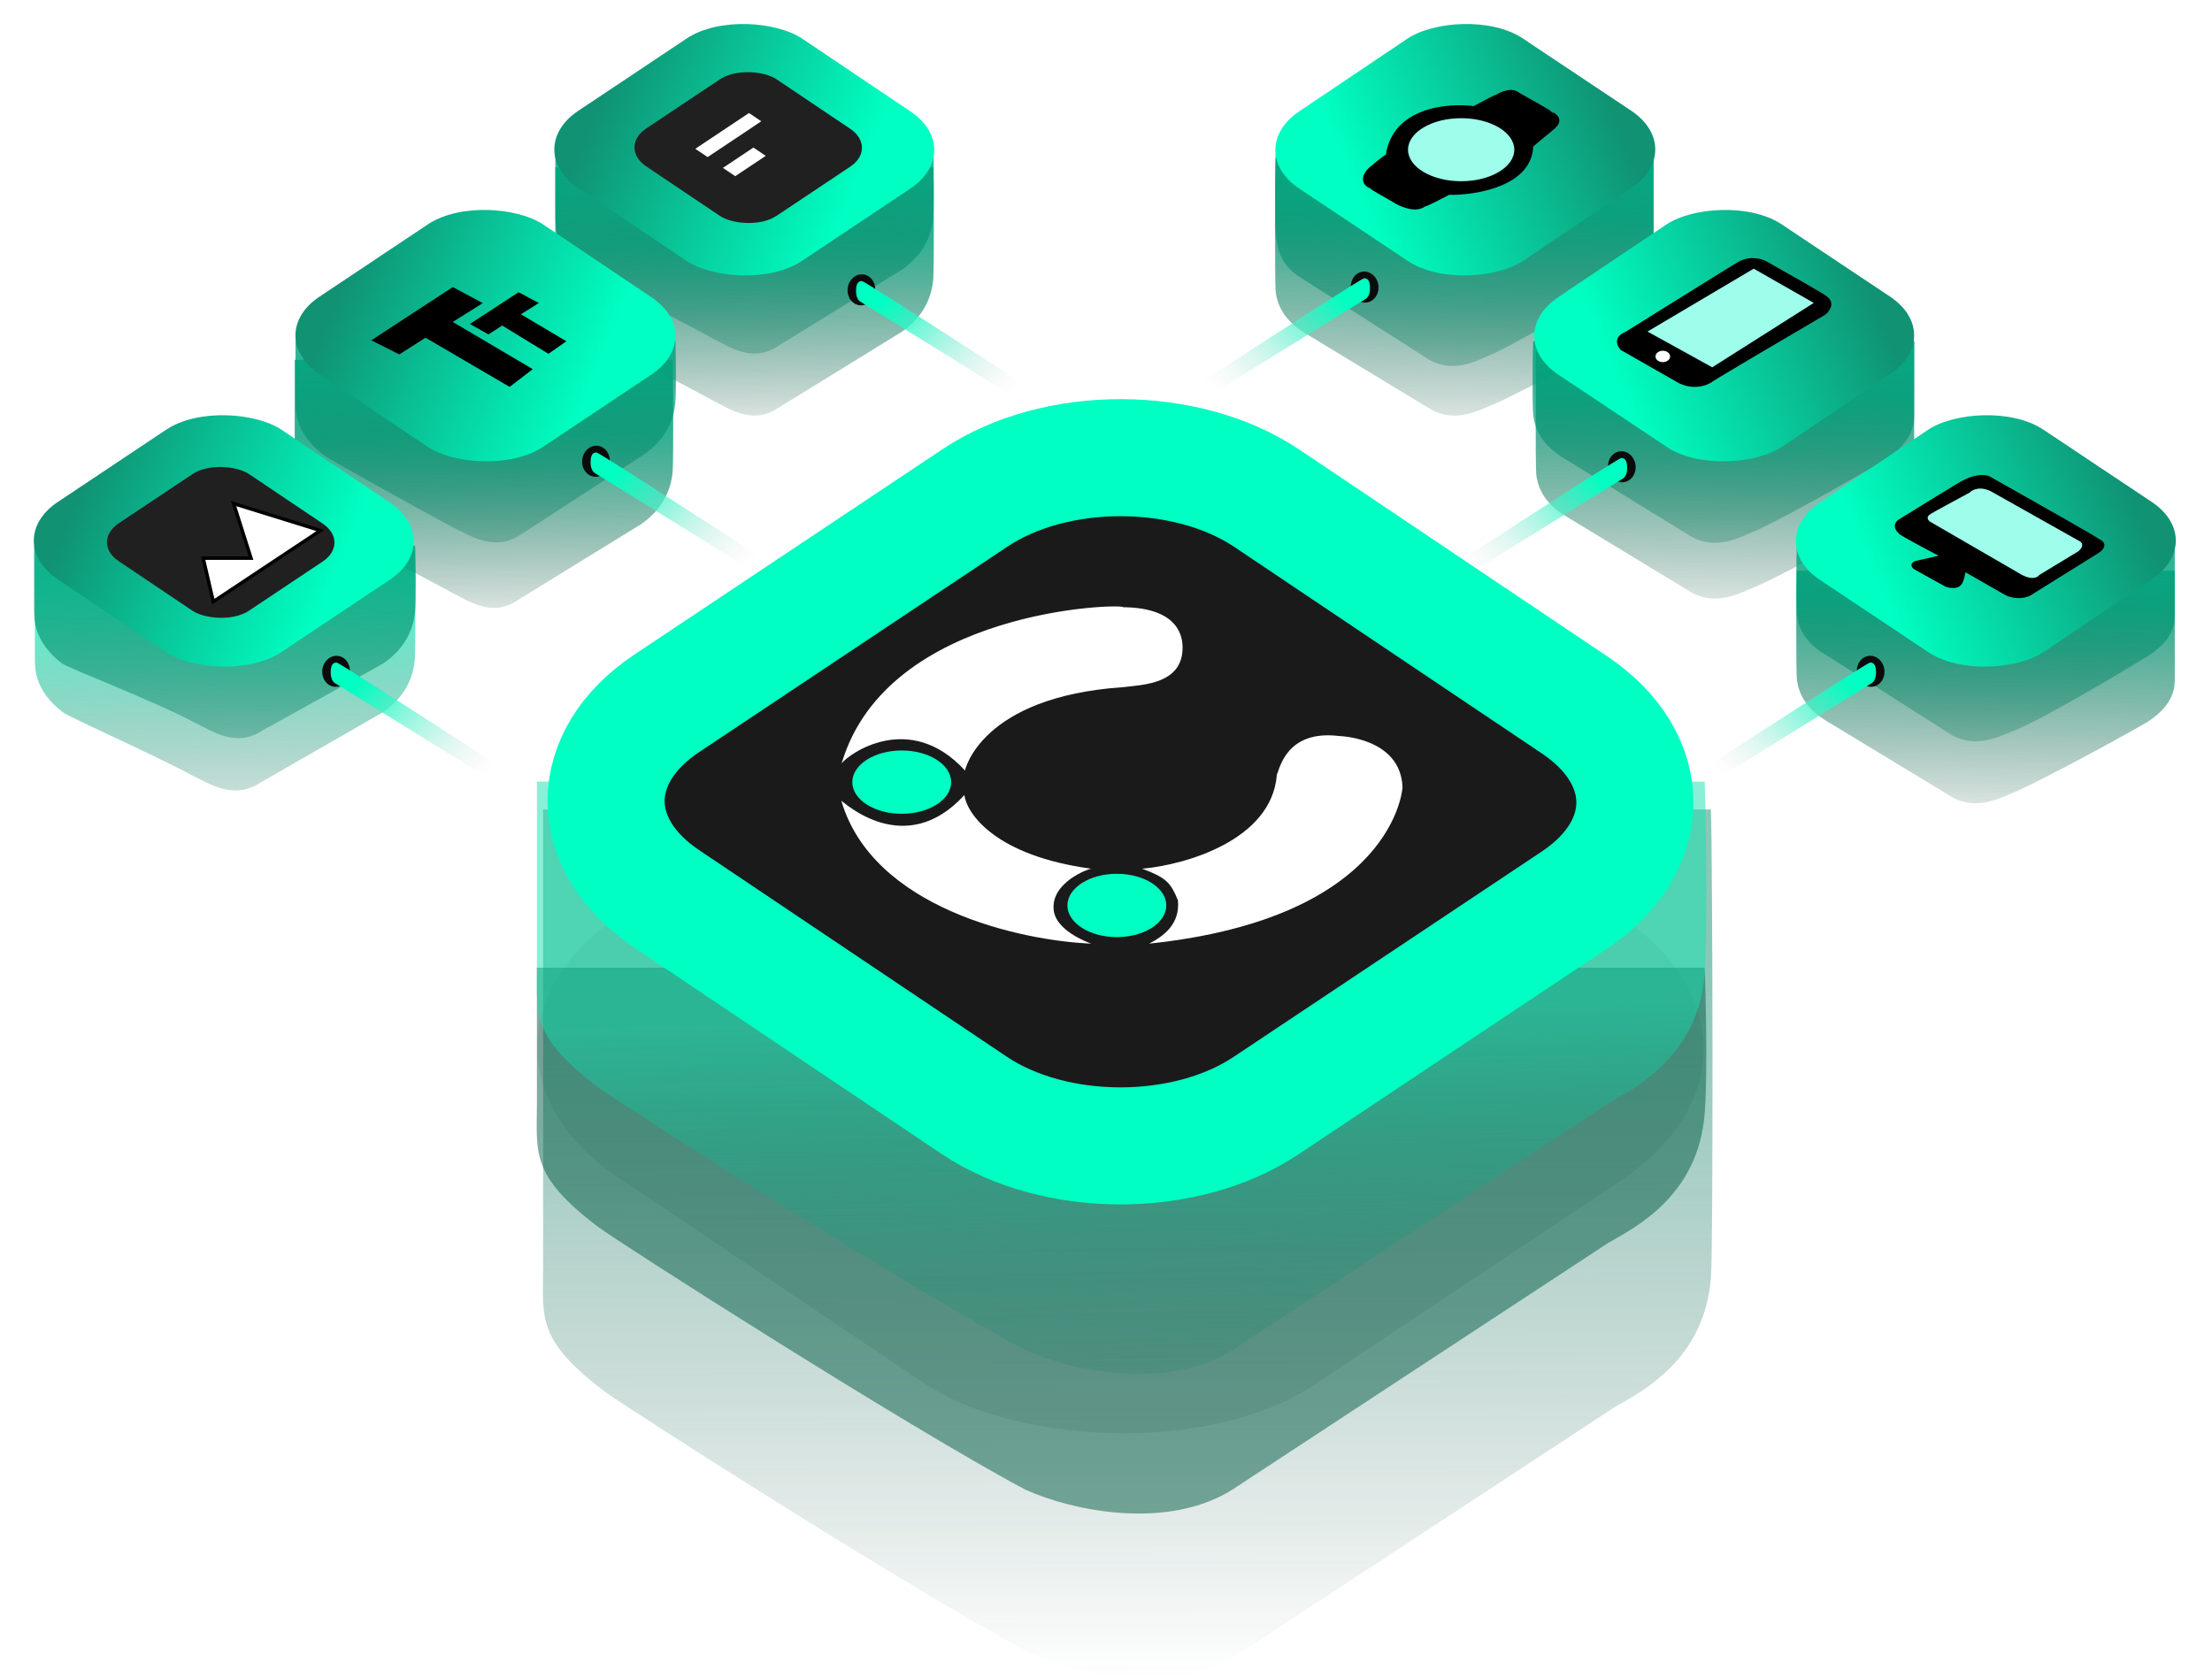 <svg width="713" height="541" viewBox="0 0 713 541" fill="none" xmlns="http://www.w3.org/2000/svg">
<rect width="270.405" height="270.405" rx="75.477" transform="matrix(0.832 -0.555 0.83 0.558 136.438 337.445)" fill="#1A1A1A" fill-opacity="0.1"/>
<path opacity="0.5" d="M175.063 409.156V261.001L551.487 261C552.051 277.547 552.281 402.03 551.487 411.964C549.358 438.579 529.307 448.598 520.296 453.793L399.277 533.258C378.5 546.409 347.939 540.311 332.425 533.258C293.782 512.643 201.042 453.336 194.645 448.469C172.848 431.885 175.063 424.6 175.063 409.156Z" fill="url(#paint0_linear_3041_15046)"/>
<g filter="url(#filter0_b_3041_15046)">
<path d="M173.063 356.156V312.001L549.487 312C550.051 328.547 550.281 349.03 549.487 358.964C547.358 385.579 527.307 395.598 518.296 400.793L397.277 480.258C376.5 493.409 345.939 487.311 330.425 480.258C291.782 459.643 199.042 400.336 192.645 395.469C170.848 378.885 173.063 371.6 173.063 356.156Z" fill="#005A45" fill-opacity="0.5"/>
</g>
<g filter="url(#filter1_b_3041_15046)">
<path d="M173.063 311.156V252.001L549.487 252C550.051 268.547 550.281 304.03 549.487 313.964C547.358 340.579 527.307 350.598 518.296 355.793L397.277 435.258C376.5 448.409 345.939 442.311 330.425 435.258C291.782 414.643 199.042 355.336 192.645 350.469C170.848 333.885 173.063 326.6 173.063 311.156Z" fill="url(#paint1_linear_3041_15046)" fill-opacity="0.5"/>
</g>
<path d="M214.794 289.741C188.841 272.31 188.889 244.12 214.902 226.779L314.291 160.519C340.304 143.177 382.431 143.25 408.384 160.681L507.545 227.281C533.498 244.713 533.45 272.902 507.437 290.244L408.048 356.503C382.035 373.845 339.908 373.773 313.955 356.341L214.794 289.741Z" fill="#1A1A1A" stroke="#00FFC2" stroke-width="37.739"/>
<path d="M381.181 208.848C381.181 220.54 368.414 220.79 362.032 221.555C316.032 224.68 311.038 248.424 311.038 248.424C293.232 229.004 273.599 243.04 271.285 246.133C286.063 196.142 362.032 194.515 362.032 195.774C380.555 195.982 381.181 205.927 381.181 208.848Z" fill="white"/>
<path d="M351.683 280.083C321.023 275.917 311.69 262.518 310.856 256.339C291.595 277.396 271.812 258.402 271.188 258.193C281.352 292.854 328.84 303.274 351.683 304.246C341.049 300.125 339.868 295.163 339.67 293.681C338.432 284.399 351.28 280.028 351.683 280.083Z" fill="white"/>
<path d="M411.573 249.813C409.906 270.975 381.885 278.903 368.137 280.083C376.077 283.058 377.315 284.605 379.687 290.277C380.409 298.013 375.046 301.829 370.415 304.246C449.567 295.915 452.079 254.046 452.079 253.838C451.487 237.758 431.642 237.309 431.642 237.309C414.666 235.228 412.471 247.866 411.573 249.813Z" fill="white"/>
<ellipse cx="359.997" cy="291.933" rx="15.935" ry="10.207" fill="#00FFC2"/>
<ellipse cx="290.658" cy="252.176" rx="15.935" ry="10.207" fill="#00FFC2"/>
<path d="M11.25 212.573V177.735L133.705 177.734C133.895 183.346 133.972 209.204 133.705 212.573C133.25 218.314 130.711 224.682 123.227 229.762L83.806 252.397C75.164 258.138 67.19 252.428 61.979 250.036C48.997 243.044 22.447 231.321 20.293 229.676C11.25 222.774 11.25 215.675 11.25 212.573Z" fill="url(#paint2_linear_3041_15046)"/>
<g filter="url(#filter2_b_3041_15046)">
<path d="M179 89.788V54L300.834 54C301.017 59.602 301.091 86.425 300.834 89.788C300.396 95.518 297.95 101.875 290.739 106.946L250.831 131.527C242.505 137.257 234.823 131.557 229.802 129.17C217.295 122.19 189.788 108.501 187.713 106.86C179 99.971 179 92.885 179 89.788Z" fill="url(#paint3_linear_3041_15046)"/>
</g>
<g filter="url(#filter3_b_3041_15046)">
<path d="M95 151.788V116L216.834 116C217.017 121.602 217.091 148.425 216.834 151.788C216.396 157.518 213.95 163.875 206.739 168.946L166.831 193.527C158.505 199.257 150.823 193.557 145.802 191.17C133.295 184.19 105.788 170.501 103.713 168.86C95 161.971 95 154.885 95 151.788Z" fill="url(#paint4_linear_3041_15046)"/>
</g>
<g filter="url(#filter4_b_3041_15046)">
<path d="M533 93.735V51L411.166 51C410.983 55.583 410.909 90.984 411.166 93.735C411.604 98.424 414.05 103.625 421.261 107.774L461.169 131.976C469.495 136.665 477.177 132.001 482.198 130.048C494.705 124.338 522.212 109.046 524.287 107.704C533 102.067 533 96.269 533 93.735Z" fill="url(#paint5_linear_3041_15046)"/>
</g>
<g filter="url(#filter5_b_3041_15046)">
<path d="M179 69.788V47L300.834 47C301.017 52.602 301.091 66.425 300.834 69.788C300.396 75.518 297.95 81.875 290.739 86.946L250.831 111.527C242.505 117.257 234.823 111.557 229.802 109.17C217.295 102.19 189.788 88.501 187.713 86.86C179 79.971 179 72.885 179 69.788Z" fill="url(#paint6_linear_3041_15046)"/>
</g>
<rect width="86.793" height="86.793" rx="22.383" transform="matrix(0.832 -0.555 0.83 0.558 167.781 48.141)" fill="url(#paint7_linear_3041_15046)"/>
<g filter="url(#filter6_b_3041_15046)">
<path d="M95.25 129.573V109.735L217.705 109.734C217.895 115.346 217.972 126.204 217.705 129.573C217.25 135.314 214.711 141.682 207.227 146.762L167.806 172.397C159.164 178.138 151.19 172.428 145.979 170.036C132.997 163.044 106.447 148.321 104.293 146.676C95.25 139.774 95.25 132.675 95.25 129.573Z" fill="url(#paint8_linear_3041_15046)"/>
</g>
<rect width="86.793" height="86.793" rx="22.383" transform="matrix(0.832 -0.555 0.83 0.558 84.336 108.086)" fill="url(#paint9_linear_3041_15046)"/>
<g filter="url(#filter7_b_3041_15046)">
<path d="M11 196.788V176L133.83 176C134.017 181.602 134.093 193.425 133.83 196.788C133.381 202.518 130.874 208.875 123.486 213.946L84.597 235.527C76.067 241.257 68.196 235.557 63.051 233.17C50.236 226.19 22.053 215.501 19.927 213.86C11 206.971 11 199.885 11 196.788Z" fill="url(#paint10_linear_3041_15046)"/>
</g>
<rect width="86.793" height="86.793" rx="22.383" transform="matrix(0.832 -0.555 0.83 0.558 0 174.273)" fill="url(#paint11_linear_3041_15046)"/>
<g filter="url(#filter8_b_3041_15046)">
<path d="M533 74.54V50L411.17 50C410.983 54.947 410.907 71.57 411.17 74.54C411.619 79.6 412.126 85.214 419.514 89.692L460.402 115.816C468.933 120.876 476.804 115.843 481.949 113.734C494.764 107.571 521.947 91.066 524.073 89.617C533 83.532 533 77.275 533 74.54Z" fill="url(#paint12_linear_3041_15046)"/>
</g>
<rect width="86.793" height="86.793" rx="22.383" transform="matrix(-0.832 -0.555 -0.83 0.558 544.441 48.141)" fill="url(#paint13_linear_3041_15046)"/>
<g filter="url(#filter9_b_3041_15046)">
<path d="M617 152.735V110L495.166 110C494.983 114.583 494.909 149.984 495.166 152.735C495.604 157.424 498.05 162.625 505.261 166.774L545.169 190.976C553.495 195.665 561.177 191.001 566.198 189.048C578.705 183.338 606.212 168.046 608.287 166.704C617 161.067 617 155.269 617 152.735Z" fill="url(#paint14_linear_3041_15046)"/>
</g>
<g filter="url(#filter10_b_3041_15046)">
<path d="M617 133.457V110L494.169 110C493.983 114.729 493.907 130.618 494.169 133.457C494.614 138.294 497.101 143.66 504.429 147.941L544.991 172.912C553.454 177.749 561.262 172.938 566.365 170.922C579.078 165.031 606.035 149.254 608.144 147.869C617 142.053 617 136.071 617 133.457Z" fill="url(#paint15_linear_3041_15046)"/>
</g>
<rect width="86.793" height="86.793" rx="22.383" transform="matrix(-0.832 -0.555 -0.83 0.558 627.887 108.086)" fill="url(#paint16_linear_3041_15046)"/>
<g filter="url(#filter11_b_3041_15046)">
<path d="M701 218.735V184L579.166 184C578.983 188.583 578.909 215.984 579.166 218.735C579.604 223.424 582.05 228.625 589.261 232.774L629.169 256.976C637.495 261.665 645.177 257.001 650.198 255.048C662.705 249.338 690.212 234.046 692.287 232.704C701 227.067 701 221.269 701 218.735Z" fill="url(#paint17_linear_3041_15046)"/>
</g>
<g filter="url(#filter12_b_3041_15046)">
<path d="M701 198.014V176L579.166 176C578.983 180.438 578.909 195.35 579.166 198.014C579.604 202.553 582.05 207.589 589.261 211.606L629.169 237.041C637.495 241.58 645.177 237.065 650.198 235.173C662.705 229.644 690.212 212.839 692.287 211.538C701 206.081 701 200.467 701 198.014Z" fill="url(#paint18_linear_3041_15046)"/>
</g>
<rect width="86.793" height="86.793" rx="22.383" transform="matrix(-0.832 -0.555 -0.83 0.558 712.227 174.273)" fill="url(#paint19_linear_3041_15046)"/>
<ellipse cx="108.323" cy="216.441" rx="4.455" ry="5.011" transform="rotate(7.16 108.323 216.441)" fill="#0C0B0B"/>
<path d="M175.804 256.673C175.804 256.673 109.482 213.626 108.535 213.625C107.588 213.624 106.59 213.962 106.59 216.867C106.59 219.771 108.163 220.377 108.163 220.377L178.431 263.905L175.804 256.673Z" fill="url(#paint20_linear_3041_15046)"/>
<ellipse cx="192.097" cy="148.707" rx="4.455" ry="5.011" transform="rotate(7.16 192.097 148.707)" fill="#0C0B0B"/>
<path d="M259.581 188.939C259.581 188.939 193.259 145.892 192.312 145.891C191.366 145.889 190.367 146.228 190.367 149.132C190.367 152.037 191.94 152.642 191.94 152.642L262.208 196.171L259.581 188.939Z" fill="url(#paint21_linear_3041_15046)"/>
<ellipse cx="277.659" cy="93.449" rx="4.455" ry="5.011" transform="rotate(7.16 277.659 93.449)" fill="#0C0B0B"/>
<path d="M345.144 133.673C345.144 133.673 278.822 90.626 277.875 90.625C276.928 90.624 275.93 90.962 275.93 93.867C275.93 96.771 277.503 97.377 277.503 97.377L347.771 140.905L345.144 133.673Z" fill="url(#paint22_linear_3041_15046)"/>
<ellipse cx="4.455" cy="5.011" rx="4.455" ry="5.011" transform="matrix(-0.992 0.125 0.125 0.992 443.668 87.031)" fill="#0C0B0B"/>
<path d="M372.387 132.782C372.387 132.782 438.71 89.736 439.656 89.734C440.603 89.733 441.602 90.071 441.602 92.976C441.602 95.881 440.029 96.486 440.029 96.486L369.761 140.014L372.387 132.782Z" fill="url(#paint23_linear_3041_15046)"/>
<ellipse cx="4.455" cy="5.011" rx="4.455" ry="5.011" transform="matrix(-0.992 0.125 0.125 0.992 526.555 144.961)" fill="#0C0B0B"/>
<path d="M455.274 190.72C455.274 190.72 521.596 147.673 522.543 147.672C523.49 147.67 524.488 148.009 524.488 150.914C524.488 153.818 522.915 154.423 522.915 154.423L452.647 197.952L455.274 190.72Z" fill="url(#paint24_linear_3041_15046)"/>
<ellipse cx="4.455" cy="5.011" rx="4.455" ry="5.011" transform="matrix(-0.992 0.125 0.125 0.992 606.762 210.914)" fill="#0C0B0B"/>
<path d="M535.489 256.673C535.489 256.673 601.811 213.626 602.758 213.625C603.705 213.624 604.703 213.962 604.703 216.867C604.703 219.771 603.13 220.377 603.13 220.377L532.862 263.905L535.489 256.673Z" fill="url(#paint25_linear_3041_15046)"/>
<rect width="50.545" height="50.545" rx="10.979" transform="matrix(0.832 -0.555 0.83 0.558 29.145 174.805)" fill="#212020"/>
<path d="M65.484 179.96L68.764 193.97L103.279 171.053L75.32 162.37L80.907 179.96L65.484 179.96Z" fill="white" stroke="black" stroke-width="1.098"/>
<rect width="50.545" height="50.545" rx="10.979" transform="matrix(0.832 -0.555 0.83 0.558 199.172 47.508)" fill="#212020"/>
<rect width="20.794" height="4.786" transform="matrix(0.832 -0.555 0.83 0.558 224.117 47.977)" fill="white"/>
<rect width="11.813" height="4.786" transform="matrix(0.832 -0.555 0.83 0.558 233.02 54.133)" fill="white"/>
<path d="M164.263 124.742L137.163 108.878L128.693 114.274L119.68 109.719L145.945 92.562L155.615 97.715L145.945 103.807L171.726 119.023L164.263 124.742Z" fill="black"/>
<path d="M176.779 114.078L161.865 104.96L157.46 107.819L151.469 104.463L167.159 94.214L173.688 97.696L167.892 101.328L182.561 110.022L176.779 114.078Z" fill="black"/>
<path d="M459.141 66.018C456.39 68.291 451.418 66.068 449.276 64.672C446.735 63.227 441.654 60.307 441.654 60.187C438.425 58.513 440.309 55.703 441.654 54.508C443.447 52.963 447.064 49.964 447.184 50.322C449.217 35.136 466.665 33.632 475.135 34.778C477.427 33.532 482.1 31.041 482.459 31.041C486.166 28.888 488.265 29.445 489.361 30.342C492.699 32.185 500.395 36.602 500.395 36.721C503.472 38.506 501.641 40.358 500.395 41.355C498.153 43.199 493.669 46.916 493.669 47.036C493.31 59.591 475.683 62.431 466.914 62.281C464.423 63.626 459.38 66.257 459.141 66.018Z" fill="black" stroke="black" stroke-width="1.098"/>
<ellipse cx="470.98" cy="48.271" rx="17.128" ry="10.162" fill="#9EFDEB"/>
<path d="M540.742 123.293L522.339 112.797C519.722 109.525 522.248 107.617 523.838 107.071C535.789 99.619 559.718 84.716 559.827 84.716C564.19 81.99 568.552 83.58 570.188 84.716C576.231 88.123 588.319 94.993 588.319 95.212C591.918 97.393 589.818 100.301 588.319 101.482C575.913 108.753 551.212 123.293 551.648 123.293C547.177 125.91 542.514 124.384 540.742 123.293Z" fill="black"/>
<path d="M551.907 118.428L531.039 106.902L565.278 86.625L584.636 97.668L551.907 118.428Z" fill="#9EFDEB"/>
<ellipse cx="535.975" cy="114.925" rx="2.358" ry="1.839" fill="white"/>
<path d="M632.737 187.459C631.899 190.223 628.618 189.727 627.083 189.134C623.661 187.249 616.798 183.459 616.714 183.375C615.373 181.951 616.644 181.106 617.447 180.862L624.882 179.186C624.882 179.186 612.107 172.484 612.107 172.065C609.678 169.803 611.095 168.05 612.107 167.457C618.984 163.198 632.737 154.722 632.737 154.889C637.764 152.292 640.976 153.179 641.954 153.947C653.473 160.44 676.513 173.489 676.513 173.741C679.781 175.249 677.875 177.371 676.513 178.243L654.521 191.962C651.421 193.554 647.923 192.626 646.562 191.962L633.576 184.527C633.331 185.574 632.822 187.627 632.737 187.459Z" fill="black"/>
<path d="M642.465 158.817C638.561 156.474 635.776 157.841 634.872 158.817C630.714 161.059 622.398 165.564 622.398 165.651C620.489 166.779 621.602 167.929 622.398 168.362L651.792 185.391C655.089 187.127 656.854 186.115 657.324 185.391L670.014 177.69C672.097 175.781 670.882 174.653 670.014 174.328L642.465 158.817Z" fill="#9EFDEB"/>
<defs>
<filter id="filter0_b_3041_15046" x="169" y="308" width="385" height="184" filterUnits="userSpaceOnUse" color-interpolation-filters="sRGB">
<feFlood flood-opacity="0" result="BackgroundImageFix"/>
<feGaussianBlur in="BackgroundImageFix" stdDeviation="2"/>
<feComposite in2="SourceAlpha" operator="in" result="effect1_backgroundBlur_3041_15046"/>
<feBlend mode="normal" in="SourceGraphic" in2="effect1_backgroundBlur_3041_15046" result="shape"/>
</filter>
<filter id="filter1_b_3041_15046" x="169" y="248" width="385" height="199" filterUnits="userSpaceOnUse" color-interpolation-filters="sRGB">
<feFlood flood-opacity="0" result="BackgroundImageFix"/>
<feGaussianBlur in="BackgroundImageFix" stdDeviation="2"/>
<feComposite in2="SourceAlpha" operator="in" result="effect1_backgroundBlur_3041_15046"/>
<feBlend mode="normal" in="SourceGraphic" in2="effect1_backgroundBlur_3041_15046" result="shape"/>
</filter>
<filter id="filter2_b_3041_15046" x="175" y="50" width="130" height="88" filterUnits="userSpaceOnUse" color-interpolation-filters="sRGB">
<feFlood flood-opacity="0" result="BackgroundImageFix"/>
<feGaussianBlur in="BackgroundImageFix" stdDeviation="2"/>
<feComposite in2="SourceAlpha" operator="in" result="effect1_backgroundBlur_3041_15046"/>
<feBlend mode="normal" in="SourceGraphic" in2="effect1_backgroundBlur_3041_15046" result="shape"/>
</filter>
<filter id="filter3_b_3041_15046" x="91" y="112" width="130" height="88" filterUnits="userSpaceOnUse" color-interpolation-filters="sRGB">
<feFlood flood-opacity="0" result="BackgroundImageFix"/>
<feGaussianBlur in="BackgroundImageFix" stdDeviation="2"/>
<feComposite in2="SourceAlpha" operator="in" result="effect1_backgroundBlur_3041_15046"/>
<feBlend mode="normal" in="SourceGraphic" in2="effect1_backgroundBlur_3041_15046" result="shape"/>
</filter>
<filter id="filter4_b_3041_15046" x="407" y="47" width="130" height="91" filterUnits="userSpaceOnUse" color-interpolation-filters="sRGB">
<feFlood flood-opacity="0" result="BackgroundImageFix"/>
<feGaussianBlur in="BackgroundImageFix" stdDeviation="2"/>
<feComposite in2="SourceAlpha" operator="in" result="effect1_backgroundBlur_3041_15046"/>
<feBlend mode="normal" in="SourceGraphic" in2="effect1_backgroundBlur_3041_15046" result="shape"/>
</filter>
<filter id="filter5_b_3041_15046" x="175" y="43" width="130" height="75" filterUnits="userSpaceOnUse" color-interpolation-filters="sRGB">
<feFlood flood-opacity="0" result="BackgroundImageFix"/>
<feGaussianBlur in="BackgroundImageFix" stdDeviation="2"/>
<feComposite in2="SourceAlpha" operator="in" result="effect1_backgroundBlur_3041_15046"/>
<feBlend mode="normal" in="SourceGraphic" in2="effect1_backgroundBlur_3041_15046" result="shape"/>
</filter>
<filter id="filter6_b_3041_15046" x="91.25" y="105.734" width="130.629" height="73.141" filterUnits="userSpaceOnUse" color-interpolation-filters="sRGB">
<feFlood flood-opacity="0" result="BackgroundImageFix"/>
<feGaussianBlur in="BackgroundImageFix" stdDeviation="2"/>
<feComposite in2="SourceAlpha" operator="in" result="effect1_backgroundBlur_3041_15046"/>
<feBlend mode="normal" in="SourceGraphic" in2="effect1_backgroundBlur_3041_15046" result="shape"/>
</filter>
<filter id="filter7_b_3041_15046" x="7" y="172" width="131" height="70" filterUnits="userSpaceOnUse" color-interpolation-filters="sRGB">
<feFlood flood-opacity="0" result="BackgroundImageFix"/>
<feGaussianBlur in="BackgroundImageFix" stdDeviation="2"/>
<feComposite in2="SourceAlpha" operator="in" result="effect1_backgroundBlur_3041_15046"/>
<feBlend mode="normal" in="SourceGraphic" in2="effect1_backgroundBlur_3041_15046" result="shape"/>
</filter>
<filter id="filter8_b_3041_15046" x="407" y="46" width="130" height="76" filterUnits="userSpaceOnUse" color-interpolation-filters="sRGB">
<feFlood flood-opacity="0" result="BackgroundImageFix"/>
<feGaussianBlur in="BackgroundImageFix" stdDeviation="2"/>
<feComposite in2="SourceAlpha" operator="in" result="effect1_backgroundBlur_3041_15046"/>
<feBlend mode="normal" in="SourceGraphic" in2="effect1_backgroundBlur_3041_15046" result="shape"/>
</filter>
<filter id="filter9_b_3041_15046" x="491" y="106" width="130" height="91" filterUnits="userSpaceOnUse" color-interpolation-filters="sRGB">
<feFlood flood-opacity="0" result="BackgroundImageFix"/>
<feGaussianBlur in="BackgroundImageFix" stdDeviation="2"/>
<feComposite in2="SourceAlpha" operator="in" result="effect1_backgroundBlur_3041_15046"/>
<feBlend mode="normal" in="SourceGraphic" in2="effect1_backgroundBlur_3041_15046" result="shape"/>
</filter>
<filter id="filter10_b_3041_15046" x="490" y="106" width="131" height="73" filterUnits="userSpaceOnUse" color-interpolation-filters="sRGB">
<feFlood flood-opacity="0" result="BackgroundImageFix"/>
<feGaussianBlur in="BackgroundImageFix" stdDeviation="2"/>
<feComposite in2="SourceAlpha" operator="in" result="effect1_backgroundBlur_3041_15046"/>
<feBlend mode="normal" in="SourceGraphic" in2="effect1_backgroundBlur_3041_15046" result="shape"/>
</filter>
<filter id="filter11_b_3041_15046" x="575" y="180" width="130" height="83" filterUnits="userSpaceOnUse" color-interpolation-filters="sRGB">
<feFlood flood-opacity="0" result="BackgroundImageFix"/>
<feGaussianBlur in="BackgroundImageFix" stdDeviation="2"/>
<feComposite in2="SourceAlpha" operator="in" result="effect1_backgroundBlur_3041_15046"/>
<feBlend mode="normal" in="SourceGraphic" in2="effect1_backgroundBlur_3041_15046" result="shape"/>
</filter>
<filter id="filter12_b_3041_15046" x="575" y="172" width="130" height="71" filterUnits="userSpaceOnUse" color-interpolation-filters="sRGB">
<feFlood flood-opacity="0" result="BackgroundImageFix"/>
<feGaussianBlur in="BackgroundImageFix" stdDeviation="2"/>
<feComposite in2="SourceAlpha" operator="in" result="effect1_backgroundBlur_3041_15046"/>
<feBlend mode="normal" in="SourceGraphic" in2="effect1_backgroundBlur_3041_15046" result="shape"/>
</filter>
<linearGradient id="paint0_linear_3041_15046" x1="363" y1="312.5" x2="363.5" y2="541" gradientUnits="userSpaceOnUse">
<stop stop-color="#139172"/>
<stop offset="1" stop-color="#00392C" stop-opacity="0"/>
</linearGradient>
<linearGradient id="paint1_linear_3041_15046" x1="387" y1="442.702" x2="383.972" y2="326.527" gradientUnits="userSpaceOnUse">
<stop stop-color="#00765A" stop-opacity="0.26"/>
<stop offset="1" stop-color="#16E0B0"/>
</linearGradient>
<linearGradient id="paint2_linear_3041_15046" x1="69.969" y1="276.875" x2="68.273" y2="189.248" gradientUnits="userSpaceOnUse">
<stop stop-color="#004131" stop-opacity="0.04"/>
<stop offset="1" stop-color="#2BFFCC" stop-opacity="0.82"/>
</linearGradient>
<linearGradient id="paint3_linear_3041_15046" x1="237.5" y1="134" x2="236.705" y2="78.119" gradientUnits="userSpaceOnUse">
<stop stop-color="#00442F" stop-opacity="0.15"/>
<stop offset="1" stop-color="#00A07A" stop-opacity="0.82"/>
</linearGradient>
<linearGradient id="paint4_linear_3041_15046" x1="153.5" y1="196" x2="152.705" y2="140.119" gradientUnits="userSpaceOnUse">
<stop stop-color="#00442F" stop-opacity="0.15"/>
<stop offset="1" stop-color="#00A07A" stop-opacity="0.82"/>
</linearGradient>
<linearGradient id="paint5_linear_3041_15046" x1="474.5" y1="134" x2="475.556" y2="69.585" gradientUnits="userSpaceOnUse">
<stop stop-color="#00442F" stop-opacity="0.15"/>
<stop offset="1" stop-color="#00A07A" stop-opacity="0.82"/>
</linearGradient>
<linearGradient id="paint6_linear_3041_15046" x1="237.5" y1="111.873" x2="236.538" y2="54.88" gradientUnits="userSpaceOnUse">
<stop stop-color="#007357" stop-opacity="0.29"/>
<stop offset="1" stop-color="#00A37C" stop-opacity="0.82"/>
</linearGradient>
<linearGradient id="paint7_linear_3041_15046" x1="11.288" y1="11.452" x2="49.3" y2="78.267" gradientUnits="userSpaceOnUse">
<stop stop-color="#109273"/>
<stop offset="1" stop-color="#00FFC2"/>
</linearGradient>
<linearGradient id="paint8_linear_3041_15046" x1="154.051" y1="172.807" x2="153.146" y2="117.394" gradientUnits="userSpaceOnUse">
<stop stop-color="#007357" stop-opacity="0.29"/>
<stop offset="1" stop-color="#00A37C" stop-opacity="0.82"/>
</linearGradient>
<linearGradient id="paint9_linear_3041_15046" x1="11.288" y1="11.452" x2="49.3" y2="78.267" gradientUnits="userSpaceOnUse">
<stop stop-color="#109273"/>
<stop offset="1" stop-color="#00FFC2"/>
</linearGradient>
<linearGradient id="paint10_linear_3041_15046" x1="69.98" y1="242.81" x2="68.967" y2="184.116" gradientUnits="userSpaceOnUse">
<stop stop-color="#007357" stop-opacity="0.29"/>
<stop offset="1" stop-color="#00A37C" stop-opacity="0.82"/>
</linearGradient>
<linearGradient id="paint11_linear_3041_15046" x1="11.288" y1="11.452" x2="49.3" y2="78.267" gradientUnits="userSpaceOnUse">
<stop stop-color="#109273"/>
<stop offset="1" stop-color="#00FFC2"/>
</linearGradient>
<linearGradient id="paint12_linear_3041_15046" x1="474.5" y1="115.841" x2="475.491" y2="57.998" gradientUnits="userSpaceOnUse">
<stop stop-color="#007357" stop-opacity="0.29"/>
<stop offset="1" stop-color="#00A37C" stop-opacity="0.82"/>
</linearGradient>
<linearGradient id="paint13_linear_3041_15046" x1="11.288" y1="11.452" x2="49.3" y2="78.267" gradientUnits="userSpaceOnUse">
<stop stop-color="#109273"/>
<stop offset="1" stop-color="#00FFC2"/>
</linearGradient>
<linearGradient id="paint14_linear_3041_15046" x1="558.5" y1="193" x2="559.556" y2="128.586" gradientUnits="userSpaceOnUse">
<stop stop-color="#00442F" stop-opacity="0.15"/>
<stop offset="1" stop-color="#00A07A" stop-opacity="0.82"/>
</linearGradient>
<linearGradient id="paint15_linear_3041_15046" x1="558.02" y1="172.937" x2="558.919" y2="117.643" gradientUnits="userSpaceOnUse">
<stop stop-color="#007357" stop-opacity="0.29"/>
<stop offset="1" stop-color="#00A37C" stop-opacity="0.82"/>
</linearGradient>
<linearGradient id="paint16_linear_3041_15046" x1="11.288" y1="11.452" x2="49.3" y2="78.267" gradientUnits="userSpaceOnUse">
<stop stop-color="#109273"/>
<stop offset="1" stop-color="#00FFC2"/>
</linearGradient>
<linearGradient id="paint17_linear_3041_15046" x1="642.5" y1="259" x2="643.556" y2="194.586" gradientUnits="userSpaceOnUse">
<stop stop-color="#00442F" stop-opacity="0.15"/>
<stop offset="1" stop-color="#00A07A" stop-opacity="0.82"/>
</linearGradient>
<linearGradient id="paint18_linear_3041_15046" x1="642.5" y1="237" x2="643.351" y2="183.407" gradientUnits="userSpaceOnUse">
<stop stop-color="#007357" stop-opacity="0.29"/>
<stop offset="1" stop-color="#00A37C" stop-opacity="0.82"/>
</linearGradient>
<linearGradient id="paint19_linear_3041_15046" x1="11.288" y1="11.452" x2="49.3" y2="78.267" gradientUnits="userSpaceOnUse">
<stop stop-color="#109273"/>
<stop offset="1" stop-color="#00FFC2"/>
</linearGradient>
<linearGradient id="paint20_linear_3041_15046" x1="114.613" y1="220.786" x2="150.294" y2="256.693" gradientUnits="userSpaceOnUse">
<stop stop-color="#00FFC2"/>
<stop offset="1" stop-color="#D9D9D9" stop-opacity="0"/>
</linearGradient>
<linearGradient id="paint21_linear_3041_15046" x1="198.391" y1="153.052" x2="234.072" y2="188.959" gradientUnits="userSpaceOnUse">
<stop stop-color="#00FFC2"/>
<stop offset="1" stop-color="#D9D9D9" stop-opacity="0"/>
</linearGradient>
<linearGradient id="paint22_linear_3041_15046" x1="283.953" y1="97.787" x2="319.634" y2="133.693" gradientUnits="userSpaceOnUse">
<stop stop-color="#00FFC2"/>
<stop offset="1" stop-color="#D9D9D9" stop-opacity="0"/>
</linearGradient>
<linearGradient id="paint23_linear_3041_15046" x1="433.578" y1="96.896" x2="397.897" y2="132.803" gradientUnits="userSpaceOnUse">
<stop stop-color="#00FFC2"/>
<stop offset="1" stop-color="#D9D9D9" stop-opacity="0"/>
</linearGradient>
<linearGradient id="paint24_linear_3041_15046" x1="516.465" y1="154.833" x2="480.784" y2="190.74" gradientUnits="userSpaceOnUse">
<stop stop-color="#00FFC2"/>
<stop offset="1" stop-color="#D9D9D9" stop-opacity="0"/>
</linearGradient>
<linearGradient id="paint25_linear_3041_15046" x1="596.68" y1="220.786" x2="560.999" y2="256.693" gradientUnits="userSpaceOnUse">
<stop stop-color="#00FFC2"/>
<stop offset="1" stop-color="#D9D9D9" stop-opacity="0"/>
</linearGradient>
</defs>
</svg>
